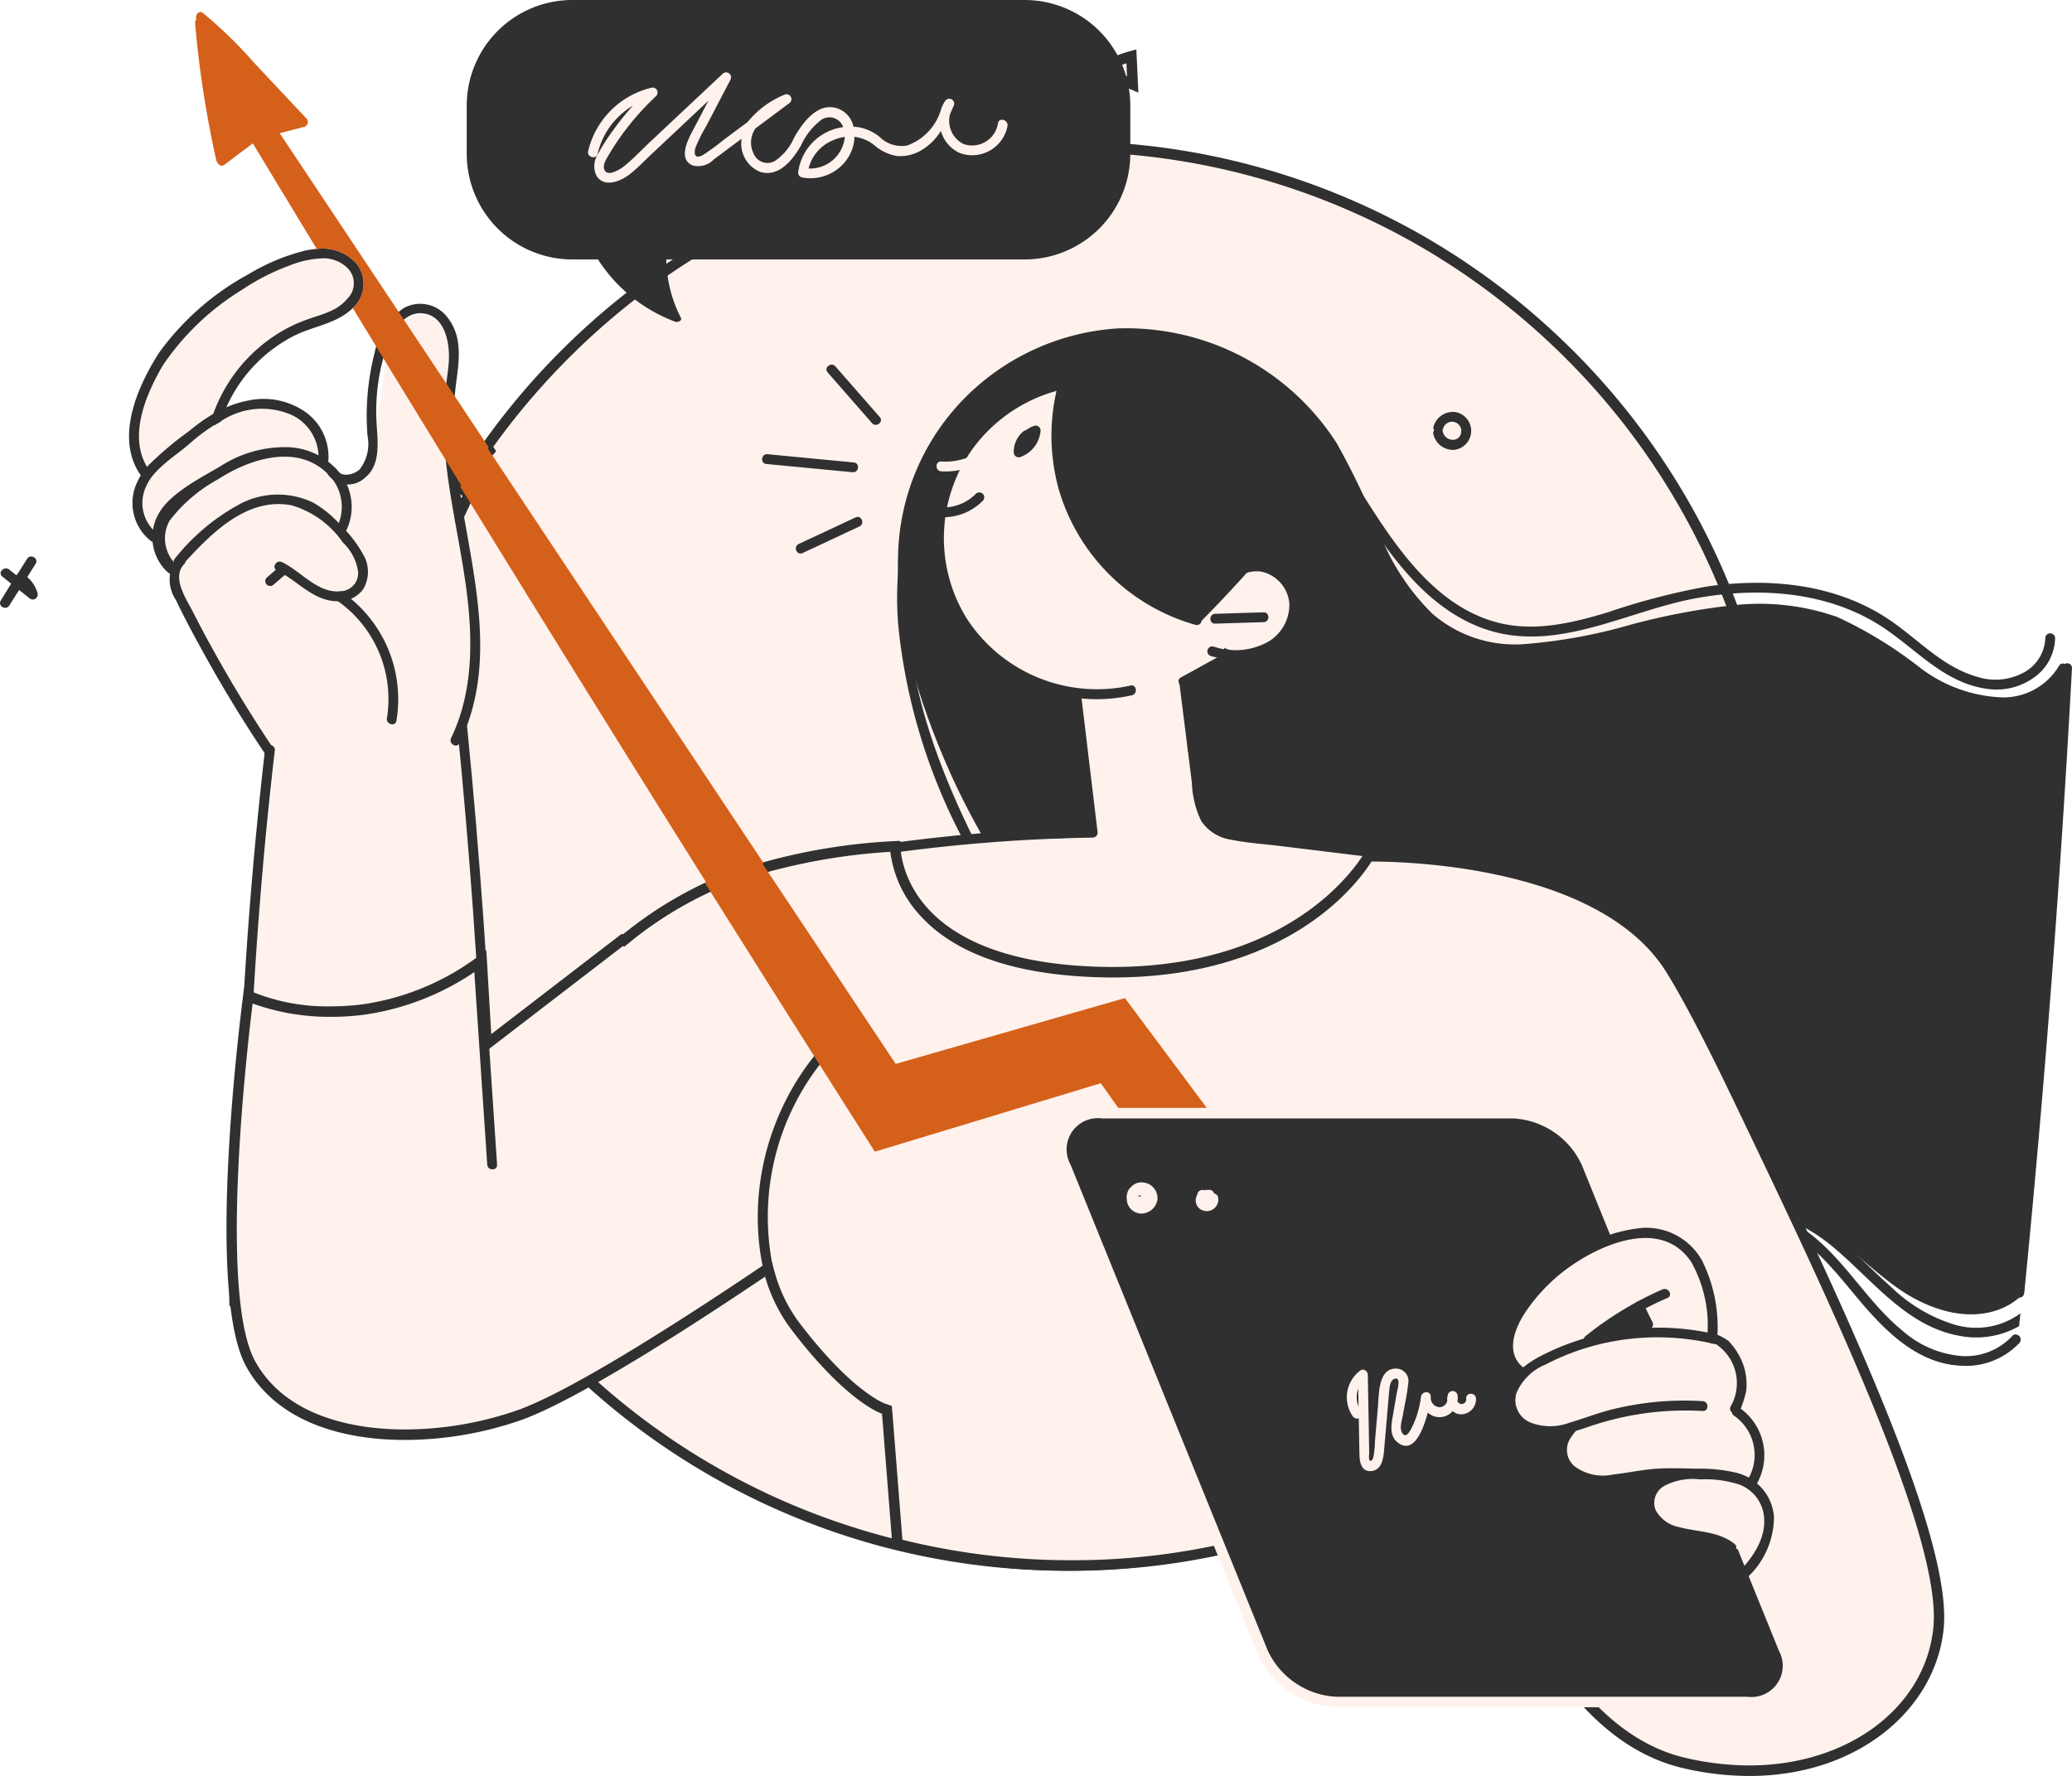 <svg xmlns="http://www.w3.org/2000/svg" width="140" height="120" viewBox="0 0 140 120"><g transform="translate(0)"><path d="M71.844,105.463A47.93,47.93,0,0,1,23.851,57.525a47.694,47.694,0,0,1,2.923-16.509c.075-.21.152-.415.233-.617a47.831,47.831,0,0,1,3.441-7.146l.508.83.662-1.381-.518.083-.013-.041-.054-.02.026-.113-.152-.095c.36-.449.723-.9,1.108-1.325a9.239,9.239,0,0,1,.632-.849l.175-.2-.181-.272a48.477,48.477,0,0,1,4.666-5.626c.311-.321.625-.639.948-.953a48.051,48.051,0,0,1,58.47-6.76l.553.342c.974.608,1.964,1.279,2.944,2,.6.439,1.2.9,1.785,1.377l.1.079q.58.471,1.143.959.752.652,1.478,1.335a47.931,47.931,0,0,1,9.387,12.2c.105.2.212.4.313.591A47.9,47.9,0,0,1,97.856,97.814c-.168.108-.334.214-.505.319-1.1.689-2.238,1.344-3.4,1.948-.181.1-.365.188-.548.279a47.547,47.547,0,0,1-21.562,5.1" transform="translate(0.261 0.32)" fill="#fff2ed"></path><path d="M71.854,9.954a47.564,47.564,0,0,1,24.693,6.885l.151.092c.133.082.268.163.4.251.967.6,1.95,1.269,2.92,1.981.589.431,1.185.891,1.77,1.366l.2.159c.347.283.694.575,1.036.872.483.416.975.862,1.467,1.325A47.556,47.556,0,0,1,113.814,35c.1.191.209.389.311.586A47.539,47.539,0,0,1,97.673,97.527c-.165.107-.328.212-.506.32-1.079.679-2.211,1.329-3.371,1.932-.18.095-.363.186-.545.278l-.038.019a47.14,47.14,0,0,1-21.359,5.043A47.573,47.573,0,0,1,24.218,57.536a47.342,47.342,0,0,1,2.9-16.393c.072-.2.148-.4.229-.611a47.443,47.443,0,0,1,3.116-6.573l.543.887.563-1.194.033-.066.056-.111.576-1.222-.736.12c.259-.319.52-.631.789-.931l.036-.04.029-.044a7.787,7.787,0,0,1,.574-.772l.349-.409-.194-.293A48.106,48.106,0,0,1,37.574,24.5q.462-.48.94-.948a47.392,47.392,0,0,1,33.34-13.6m0-.712a48.215,48.215,0,0,0-33.838,13.8q-.487.474-.955.96a48.633,48.633,0,0,0-4.84,5.867l.167.252a8.7,8.7,0,0,0-.627.843c-.409.455-.794.932-1.175,1.409a.283.283,0,0,0,.082.416.207.207,0,0,0,.143.238.2.2,0,0,0,.183.145.522.522,0,0,1-.065.175c-.157-.256-.317-.512-.473-.772a48.083,48.083,0,0,0-3.769,7.7c-.082.206-.16.417-.235.627a48.32,48.32,0,0,0,33.282,63.4,48.572,48.572,0,0,0,33.8-3.59c.2-.1.4-.2.594-.3,1.169-.608,2.312-1.262,3.419-1.96.175-.106.342-.214.513-.324a48.291,48.291,0,0,0,16.7-62.869c-.1-.2-.21-.4-.317-.6a48.371,48.371,0,0,0-9.455-12.291q-.733-.689-1.489-1.345-.615-.534-1.25-1.047c-.591-.476-1.189-.938-1.8-1.387-.961-.7-1.948-1.377-2.963-2.01-.186-.118-.374-.231-.56-.346a48.155,48.155,0,0,0-25.066-6.99" transform="translate(0.249 0.308)" fill="#303030"></path><path d="M67.742,62.644c-4.5-8.068-9.3-16.9-7.91-26.47a18.717,18.717,0,0,1,2.489-7.052.333.333,0,0,0-.567-.347,21.525,21.525,0,0,0-2.726,13.078,39.376,39.376,0,0,0,4.143,13.608c1.232,2.553,2.61,5.031,3.99,7.507a.333.333,0,0,0,.582-.324" transform="translate(1.718 0.917)" fill="#303030"></path><path d="M133.277,88.209c-.036.041-.074.084-.113.123a4.955,4.955,0,0,1-3.812,1.418c-3.058-.128-5.3-2.518-7.128-4.714-1.986-2.39-4.312-5.342-7.75-5.254a.332.332,0,0,1-.017-.662,10.527,10.527,0,0,0-3.238.278c-.416.1-.592-.539-.177-.642a11.248,11.248,0,0,1,5.429.013,11.619,11.619,0,0,1,4.353,2.208c1.356,1.068,2.532,2.341,3.825,3.479A10.515,10.515,0,0,0,129,87a5.073,5.073,0,0,0,4.357-.789c-.033.287-.064.577-.09.865a5.87,5.87,0,0,1-4.13.633c-3.435-.65-5.709-3.649-8.221-5.794a12.086,12.086,0,0,0-3.448-2.122,9.048,9.048,0,0,1,1.561.95c2.479,1.864,3.976,4.7,6.37,6.652a6.86,6.86,0,0,0,3.891,1.691,4.283,4.283,0,0,0,3.513-1.343.285.285,0,0,1,.408-.039.345.345,0,0,1,.063.51" transform="translate(3.16 2.535)" fill="#303030"></path><path d="M138.559,44.47q-.25,4.625-.545,9.25Q136.96,70.233,135.335,86.7a.352.352,0,0,1-.349.318,4.5,4.5,0,0,1-1.222.742c-2.336.95-5.011-.006-6.961-1.376-1.182-.831-2.246-1.814-3.368-2.721a14.084,14.084,0,0,0-3.862-2.3c-5.944-2.245-12.3-.237-18.172,1.188a52.039,52.039,0,0,1-19.434,1.11c-5.309-.732-11.744-2.115-14.582-7.206-2.856-5.124-1.358-11.071.329-16.348a48.6,48.6,0,0,1-5.414-9.62c-1.787-4.242-3.2-8.89-3.062-13.537a15.622,15.622,0,0,1,4.68-10.9,15.977,15.977,0,0,1,10.138-4.529,16.884,16.884,0,0,1,14.822,7.753,51.66,51.66,0,0,1,3.009,6.359,15.381,15.381,0,0,0,3.466,5.175,8.522,8.522,0,0,0,6.226,2.041,35.975,35.975,0,0,0,7.131-1.3,45.186,45.186,0,0,1,7.116-1.338,15.808,15.808,0,0,1,6.872.808,28.033,28.033,0,0,1,5.546,3.39,9.736,9.736,0,0,0,5.252,2.023,4.388,4.388,0,0,0,4.182-2.1.288.288,0,0,1,.395-.137.318.318,0,0,1,.486.28" transform="translate(1.44 0.672)" fill="#303030"></path><path d="M95.861,57.4a2.1,2.1,0,0,0-.775-.183l-7.3-.727-3.649-.364a6.768,6.768,0,0,1-3.212-.691,5.391,5.391,0,0,1-1.027-.9l-.977-4.313a.285.285,0,0,0-.21-.228q-.155-2.153-.311-4.306a3.622,3.622,0,0,1,.339-.614l2.341-1.421a.365.365,0,0,0,.056-.545,1.342,1.342,0,0,0,.077-.172c-.083.219,1.528.375,1.678.362a3.626,3.626,0,0,0,3.082-3.614,2.106,2.106,0,0,0-.911-1.646c-.93-.782-1.6-.428-2.583-.344-.415.035-1.253.055-1.184.671a.3.3,0,0,0,.395.252c-.844.415-2.377-1.363-2.821-1.9a16.494,16.494,0,0,1-2.014-3.27c-1.086-2.188-2.011-4.5-3.749-6.273A7.168,7.168,0,0,0,70.867,25.6l.061-.013c.42-.085.242-.726-.177-.642a9.994,9.994,0,0,0-1.077.284.318.318,0,0,0-.253.087,11.422,11.422,0,0,0-7.027,7.631,10.671,10.671,0,0,0,3.564,10.873,10.957,10.957,0,0,0,5.344,2.5,12.924,12.924,0,0,1,.4,2.327q.189,1.269.314,2.546t.189,2.56c.025.5.36,1.841-.274,1.945a28.084,28.084,0,0,1-4.735.128q-2.44-.016-4.876.18-1.744.141-3.474.391a4.626,4.626,0,0,0-2.4.813c-1.549,1.3-.178,3.59.691,4.877a14.5,14.5,0,0,0,3.643,3.686c7.012,4.988,16.3,3.407,23.688.165a41.732,41.732,0,0,0,6.52-3.592q1.566-1.054,3.032-2.244c.5-.409,3.173-1.994,1.841-2.708" transform="translate(1.551 0.795)" fill="#fff2ed"></path><path d="M74.878,45.528a10.492,10.492,0,0,1-11.1-4.6,10.332,10.332,0,0,1,.589-11.6,10.474,10.474,0,0,1,5.647-3.747c.411-.1.319-.764-.1-.658A10.915,10.915,0,0,0,67.442,45.2,11.225,11.225,0,0,0,70.9,46.322q.527,4.41,1.055,8.821a113.521,113.521,0,0,0-19.334,2.039c-.421.082-.243.723.177.642A112.443,112.443,0,0,1,72.331,55.8a.335.335,0,0,0,.333-.333L71.578,46.4a10.839,10.839,0,0,0,3.4-.218c.414-.094.322-.753-.1-.658" transform="translate(1.501 0.799)" fill="#303030"></path><path d="M80.049,42.993l-2.521,1.386c-.375.207-.04.781.336.575l2.521-1.386c.375-.207.04-.781-.336-.575" transform="translate(2.268 1.392)" fill="#303030"></path><path d="M102.292,57.269l-13.138-1.6-6.406-.781a6.28,6.28,0,0,1-2.67-.613,3.011,3.011,0,0,1-1.031-2.324c-.314-2.437-.612-4.874-.918-7.311-.052-.42-.718-.425-.664,0l.856,6.823a6.441,6.441,0,0,0,.626,2.573,2.937,2.937,0,0,0,2.023,1.273c1.014.21,2.067.279,3.093.4l3.448.421,6.98.85,7.8.951c.424.052.421-.615,0-.665" transform="translate(2.212 1.432)" fill="#303030"></path><path d="M82.35,36.762A2.863,2.863,0,0,0,79.9,38.639c-.142.4.5.579.642.177a2.193,2.193,0,0,1,2.368-1.376A2.4,2.4,0,0,1,84.8,39.595a2.9,2.9,0,0,1-1.437,2.584,4.567,4.567,0,0,1-3.683.321.333.333,0,0,0-.177.642c2.191.627,4.917.053,5.779-2.3a3.038,3.038,0,0,0-2.935-4.076" transform="translate(2.317 1.189)" fill="#303030"></path><path d="M83.053,40.077l-3.279.1c-.427.013-.429.679,0,.665l3.279-.1c.427-.012.429-.678,0-.665" transform="translate(2.328 1.299)" fill="#303030"></path><path d="M64.97,29.094a4.188,4.188,0,0,1-3.17,1.151c-.428-.025-.426.641,0,.665a4.85,4.85,0,0,0,3.64-1.346c.311-.3-.16-.766-.47-.47" transform="translate(1.801 0.94)" fill="#fff2ed"></path><path d="M86.292,33.847a.99.99,0,0,1-.825.373c-.038.1-.078.2-.117.3a.346.346,0,0,1-.33.225q-2.754,3.373-5.819,6.473a.331.331,0,0,1-.415.279,13.417,13.417,0,0,1-9.235-9.141,13.573,13.573,0,0,1,.746-9.324A.3.3,0,0,1,70.827,23a4.28,4.28,0,0,1,3.776-.027,20.24,20.24,0,0,1,4.125,2.757q2,1.535,3.906,3.186.964.839,1.9,1.707a12.531,12.531,0,0,1,1.66,1.643,1.256,1.256,0,0,1,.1,1.581" transform="translate(1.992 0.727)" fill="#303030"></path><path d="M31.891,60.825q-.025-1.672-.049-3.348a.338.338,0,0,0-.3-.322l-.289-6.945a.313.313,0,0,0-.291-.318c.01-.31.026-.62.044-.929a2.893,2.893,0,0,0,.252-2.45c1.072-4.911-.212-10.117-.886-15.1q-2.294-3.731-4.577-7.47c-.125.8-.245,1.591-.367,2.386q-.38,2.474-.761,4.949a1.485,1.485,0,0,1-1.981.8l-.814-.923a.309.309,0,0,0-.342-.071,11.668,11.668,0,0,0-.446-1.767,3.768,3.768,0,0,0-1.775-2.1,4.576,4.576,0,0,0-3.08-.337c-.994.226-1.048.035-1.857.645a5.933,5.933,0,0,1,.451-1.085,9.753,9.753,0,0,1,4.113-4.313c.048-.028.084-.146.11-.184a14.957,14.957,0,0,1,2.866-1.218A2.369,2.369,0,0,0,23.8,18.393c-.012-1.352-1.541-1.944-2.59-1.825a11.271,11.271,0,0,0-3.4,1.009,14.586,14.586,0,0,0-6.22,4.791c-1.727,2.471-3.036,4.307-2.9,7.316a5.641,5.641,0,0,0,.846,1.9,3.6,3.6,0,0,0-.188.684.311.311,0,0,0-.058.177c0,.085,0,.168,0,.253a3.445,3.445,0,0,0,.04,1.739,2.57,2.57,0,0,0,.67,1.192q.122.293.257.582c.6,1.278,1.28,2.522,1.945,3.768q2.026,3.8,4.211,7.5.856,1.452,1.737,2.889l.128.344q-.37,3.512-.743,7.025-.3,2.8-.593,5.609l-.288,2.723a4.671,4.671,0,0,0,.088,2.217,4.776,4.776,0,0,0,2.544,2.6,6.552,6.552,0,0,0,4.067.38,18.018,18.018,0,0,0,4.585-1.82,9.578,9.578,0,0,0,3.419-2.44c1.431-1.867.88-4.032.54-6.185" transform="translate(0.289 0.552)" fill="#fff2ed"></path><path d="M29.818,31.28q-2.3-3.731-4.578-7.47c0-.012,0-.025.006-.037a5.563,5.563,0,0,1,.579-1.946,2.612,2.612,0,0,1,.7-.791,1.852,1.852,0,0,1,2.079-.213,2.758,2.758,0,0,1,1.1,2.553,4.725,4.725,0,0,1-.129.817c-.048.422-.081.846-.1,1.27a28.728,28.728,0,0,0,.178,4.461q.073.673.168,1.355" transform="translate(0.739 0.666)" fill="#fff2ed"></path><path d="M24.229,36.544a8.31,8.31,0,0,0-1.571-2.08,7.347,7.347,0,0,0-1.868-1.543,5.5,5.5,0,0,0-4.8.007,14.2,14.2,0,0,0-4.545,3.763c-.288.315.181.787.47.47,1.872-2.051,4.32-4.649,7.411-4.063a6.4,6.4,0,0,1,3.465,2.515,3.36,3.36,0,0,1,1.029,2A1.222,1.222,0,0,1,22.7,38.9c-1.589.2-2.721-1.343-4.027-1.965-.384-.183-.722.391-.336.575,1.419.676,2.494,2.133,4.2,2.068a2.007,2.007,0,0,0,1.622-.808,2.3,2.3,0,0,0,.072-2.226" transform="translate(0.378 1.047)" fill="#303030"></path><path d="M18.795,37.076a.34.34,0,0,0-.47,0l-.882.756a.335.335,0,0,0,0,.47.339.339,0,0,0,.47,0l.882-.756a.336.336,0,0,0,0-.47" transform="translate(0.578 1.198)" fill="#303030"></path><path d="M18.081,49.373q-2-2.981-3.758-6.109-.868-1.545-1.676-3.126c-.438-.856-1.435-2.3-.576-3.188.3-.308-.173-.779-.47-.47a2.474,2.474,0,0,0-.087,2.884c.57,1.2,1.209,2.381,1.852,3.547q1.919,3.488,4.141,6.8c.238.354.814.022.575-.336" transform="translate(0.37 1.175)" fill="#303030"></path><path d="M22.747,31.17a4.71,4.71,0,0,0-3.662-1.9,8.032,8.032,0,0,0-4.528,1.291c-1.3.771-3.23,1.736-4.059,3.025a3.214,3.214,0,0,0,.434,4.074c.588.558,1.106-.061.777-.336a2.447,2.447,0,0,1-.581-3.089A10.379,10.379,0,0,1,14.4,31.442c2.075-1.35,5.261-2.419,7.336-.442a3.1,3.1,0,0,1,.768,3.536c-.191.382.382.719.575.336a3.674,3.674,0,0,0-.332-3.7" transform="translate(0.332 0.946)" fill="#303030"></path><path d="M21.892,30.275c-.042.423-.709.426-.665,0a3.17,3.17,0,0,0-1.741-3.049,5,5,0,0,0-4.841.386q-.222.122-.436.254a12.323,12.323,0,0,0-1.677,1.258c-.915.809-2.422,1.7-2.919,2.841a2.615,2.615,0,0,0,.446,2.989c.318.288.188,1.014-.154.757A3.272,3.272,0,0,1,9.048,31.6a3.164,3.164,0,0,1,.189-.354,4.34,4.34,0,0,1,.416-.56A22.649,22.649,0,0,1,12.5,28.275a12.172,12.172,0,0,1,1.6-1.14A8.153,8.153,0,0,1,15,26.68a6.69,6.69,0,0,1,1.416-.444,4.936,4.936,0,0,1,3.983.794,3.728,3.728,0,0,1,1.5,3.246" transform="translate(0.289 0.845)" fill="#303030"></path><path d="M23.555,20.272q-.093.1-.2.183c-1.062.906-2.545,1.073-3.766,1.693A9.972,9.972,0,0,0,15,27.009a9.282,9.282,0,0,0-.352.932c-.149.082-.293.166-.437.254A.3.3,0,0,1,14,27.8c.036-.113.073-.226.114-.338a10.652,10.652,0,0,1,4.607-5.6,10.331,10.331,0,0,1,1.517-.729c.663-.255,1.364-.422,2-.742a2.949,2.949,0,0,0,.941-.743,1.452,1.452,0,0,0-.077-2.167,2.311,2.311,0,0,0-1.586-.568,6.7,6.7,0,0,0-2.267.5,15.065,15.065,0,0,0-3.18,1.628,17.438,17.438,0,0,0-5.357,5.122C9.584,26.1,8.38,28.9,9.66,31.018c.032.053.066.105.1.158.223.329-.254.639-.516.4a.312.312,0,0,1-.059-.067c-1.707-2.527-.15-5.993,1.308-8.255a18.2,18.2,0,0,1,6.029-5.274,13.918,13.918,0,0,1,3.714-1.563,5.328,5.328,0,0,1,.891-.137,3.041,3.041,0,0,1,2.732,1.053,2.2,2.2,0,0,1-.3,2.939" transform="translate(0.281 0.542)" fill="#303030"></path><path d="M30.158,30.4a21.986,21.986,0,0,1,.05-5.264c.2-1.448.4-3.015-.548-4.257a2.3,2.3,0,0,0-3.058-.668,4.967,4.967,0,0,0-1.918,3,17.175,17.175,0,0,0-.478,5.59,2.789,2.789,0,0,1-.544,2.294c-.417.357-1.228.556-1.558-.008a.333.333,0,0,0-.575.336,1.687,1.687,0,0,0,2.529.2c1.118-.91.8-2.6.753-3.848a13.566,13.566,0,0,1,.683-4.941c.355-1.009,1.157-2.411,2.414-2.3,1.6.141,1.889,2.144,1.783,3.388-.073.856-.235,1.7-.295,2.558a20.689,20.689,0,0,0-.01,2.556c.179,3.342,1.012,6.595,1.467,9.9.472,3.435.543,7.105-1,10.3-.185.383.389.721.575.336,2.962-6.115.379-12.863-.267-19.176" transform="translate(0.625 0.638)" fill="#303030"></path><path d="M31.312,54.448q-.29-3.447-.633-6.89c-.042-.423-.708-.427-.665,0q1.215,12.214,1.77,24.481.157,3.457.258,6.915c.013.427.678.429.665,0q-.367-12.27-1.4-24.506" transform="translate(0.88 1.515)" fill="#303030"></path><path d="M17.412,49.053a289.7,289.7,0,0,0-1.894,29.168c-.04,2.768-.56,5.591-.521,8.36.006.428,1.189.3,1.183-.122a287.979,287.979,0,0,1,1.063-29.2q.355-4.056.825-8.1c.05-.424-.607-.535-.656-.11" transform="translate(0.5 1.56)" fill="#303030"></path><path d="M117.695,117.9a19.45,19.45,0,0,1-4.377-.517c-9.307-2.153-12.906-16.043-12.941-16.183L96.467,92.53l.386,2.543c.007.05.106.758.217,1.753-1.038.649-2.111,1.263-3.192,1.828-.2.1-.39.2-.587.3a47.081,47.081,0,0,1-21.422,5.085,47.719,47.719,0,0,1-11.728-1.457l-.716-9.072-.23-.07c-.021-.006-2.279-.771-5.879-5.475a10.481,10.481,0,0,1-1.783-3.539l-.134-.472-.405.274C46.582,87.2,38.6,92.41,34.689,93.843A23.68,23.68,0,0,1,26.847,95.2c-2.892,0-8.09-.619-10.4-4.764-2.584-4.637-.564-21.777-.173-24.874a14.518,14.518,0,0,0,5.606,1.049,17.069,17.069,0,0,0,2.193-.143,17.436,17.436,0,0,0,7.961-3.306l.335,5.662,9.178-7.058.087.04.17-.135a25.984,25.984,0,0,1,5.573-3.482c.231-.1.466-.2.7-.293.977-.382,2.018-.729,3.093-1.029a41.121,41.121,0,0,1,8.8-1.422,7.279,7.279,0,0,0,1.936,4.418c2.272,2.52,6.2,3.89,11.667,4.069.372.012.737.018,1.1.018,11.88,0,16.537-6.628,17.284-7.832h.194c2.587,0,15.721.37,20.243,7.665,1.1,1.783,2.664,4.761,4.509,8.613l.418.871c5.812,12.131,13.774,28.746,13.149,35-.559,5.584-5.934,9.638-12.779,9.638Z" transform="translate(0.505 1.741)" fill="#fff2ed"></path><path d="M59.664,55.833a7.763,7.763,0,0,0,2,4.283c2.339,2.595,6.349,4,11.918,4.186.377.012.746.019,1.11.019,11.732,0,16.452-6.209,17.485-7.834,2.567,0,15.515.367,19.936,7.5,1.1,1.771,2.652,4.738,4.491,8.579l.423.882c5.793,12.089,13.726,28.645,13.112,34.8-.54,5.4-5.767,9.317-12.429,9.317a19.111,19.111,0,0,1-4.3-.507c-9.093-2.1-12.643-15.785-12.678-15.924l-.015-.061-.026-.058L98.613,96.4l-.752-1.665-2.021-4.47.675,4.87c.024.176.1.745.189,1.516-.971.6-1.97,1.17-2.978,1.7-.192.1-.387.2-.583.3A46.747,46.747,0,0,1,71.88,103.7a47.418,47.418,0,0,1-11.4-1.384l-.676-8.575-.045-.473-.446-.149c-.022-.007-2.208-.779-5.71-5.354a10.127,10.127,0,0,1-1.723-3.419l-.266-.944-.812.548c-4.4,2.966-12.352,8.154-16.229,9.576a23.333,23.333,0,0,1-7.721,1.337c-2.815,0-7.869-.6-10.09-4.582-2.424-4.352-.679-20.181-.187-24.2a15.348,15.348,0,0,0,5.312.9,17.6,17.6,0,0,0,2.238-.145,17.732,17.732,0,0,0,7.6-2.995l.257,4.348.079,1.338,1.059-.814,8.48-6.519.091.042.341-.272a25.6,25.6,0,0,1,5.494-3.436c.227-.1.457-.2.688-.287a31.83,31.83,0,0,1,3.06-1.018,40.905,40.905,0,0,1,8.385-1.392m.673-.741a40.236,40.236,0,0,0-9.248,1.447,32.759,32.759,0,0,0-3.127,1.04c-.241.094-.48.2-.717.3A26.742,26.742,0,0,0,41.6,61.407l-.082-.038-8.819,6.78-.335-5.677a17.165,17.165,0,0,1-8.32,3.659,16.741,16.741,0,0,1-2.148.139,13.343,13.343,0,0,1-5.9-1.22s-2.767,20.335.153,25.575c2.031,3.649,6.357,4.946,10.708,4.946a23.956,23.956,0,0,0,7.964-1.38c3.943-1.446,11.924-6.648,16.382-9.655A10.764,10.764,0,0,0,53.045,88.2c3.743,4.891,6.056,5.6,6.056,5.6l.716,9.084A48.108,48.108,0,0,0,93.46,99.286q.3-.15.594-.3,1.745-.911,3.4-1.96c-.121-1.118-.236-1.935-.244-1.989l.752,1.664,2.079,4.607s3.574,14.214,13.205,16.444a19.8,19.8,0,0,0,4.456.525c7.359,0,12.59-4.522,13.133-9.958.65-6.5-7.626-23.585-13.6-36.058-1.765-3.685-3.36-6.763-4.528-8.646-4.638-7.481-18.057-7.834-20.544-7.834-.258,0-.4,0-.4,0s-4.144,7.83-17.081,7.83c-.357,0-.717-.006-1.087-.019-13.795-.454-13.264-8.5-13.264-8.5" transform="translate(0.494 1.729)" fill="#303030"></path><path d="M55.844,67.563q-.612-1.559-1.226-3.12c-.155-.394-.8-.222-.642.178l1.156,2.942a17.544,17.544,0,0,0-5.385,12.4,16.844,16.844,0,0,0,.421,3.954c.1.417.737.241.642-.177a16.861,16.861,0,0,1,2.436-12.916,16.07,16.07,0,0,1,2.512-2.936.322.322,0,0,0,.086-.323" transform="translate(1.454 2.07)" fill="#303030"></path><path d="M115.322,102.019c-.33.59-1.2,1.563-1.951,1.019-.355-.256-.365-.748-.381-1.145a6.459,6.459,0,0,1,.087-1.325.268.268,0,0,1-.05-.21c.128-1.026,1.256-1.083,2.012-.677.961.517.73,1.537.283,2.337" transform="translate(3.233 3.208)" fill="#fff2ed"></path><path d="M50.742,57.4A33.027,33.027,0,0,0,47.6,58.441c-.242.094-.483.194-.72.3Q39.406,46.83,32.028,34.857q-.9-1.459-1.8-2.92.839-1.387,1.768-2.71l4.274,6.425,9.889,14.865,4.58,6.884" transform="translate(0.869 0.939)" fill="#d5601a"></path><path d="M29.888,26.126q1.345,2.024,2.693,4.049-.928,1.324-1.767,2.711-.291-.471-.581-.944-2.294-3.732-4.577-7.471-1.124-1.84-2.245-3.682a2.2,2.2,0,0,0,.3-2.938A3.04,3.04,0,0,0,20.982,16.8q-2.167-3.567-4.324-7.138-.963.722-1.922,1.446a.273.273,0,0,1-.423-.094.294.294,0,0,1-.117-.185,69.861,69.861,0,0,1-1.44-9.294.279.279,0,0,1,.09-.244c-.121-.279.16-.656.446-.436a29.527,29.527,0,0,1,3.429,3.336l3.57,3.8a.345.345,0,0,1-.237.572c-.539.144-1.059.279-1.578.414Q22.7,15.319,26.92,21.666c.007.01.014.021.021.031l2.947,4.429" transform="translate(0.425 0.026)" fill="#d5601a"></path><path d="M93.181,99.82l-.41-.582-5.455-7.723a.357.357,0,0,1-.387-.5q-5.338-7.634-10.705-15.21-1.558-2.207-3.116-4.412L62.3,74.67l-.664.2-3.136.95-.66.2-.368-.579q-1.118-1.755-2.23-3.511-.188-.295-.374-.59-3.137-4.946-6.257-9.906-1.133-1.8-2.265-3.6c.238-.1.478-.206.72-.3,1.054-.41,2.112-.754,3.141-1.041l5.309,7.982,3.735,5.613L70,67l.191-.056.484-.138.214-.062,3.17-.908.319-.092.364-.1c.059.077.116.155.175.234l.247.333,2.188,2.934.167.225.267.358.153.206q5.341,7.17,10.683,14.337a.34.34,0,0,1-.088.49,11.507,11.507,0,0,1-.835,6.158q2.833,4.01,5.665,8.021l.323.457c.244.348-.262.778-.509.429" transform="translate(1.27 1.802)" fill="#d5601a"></path><path d="M88.522,112.686a5.808,5.808,0,0,1-4.99-3.338L70.2,76.5a2.638,2.638,0,0,1,.128-2.524,2.686,2.686,0,0,1,2.333-1.08h27.742a5.807,5.807,0,0,1,4.99,3.337l13.33,32.849a2.64,2.64,0,0,1-.129,2.524,2.682,2.682,0,0,1-2.333,1.081Z" transform="translate(1.798 2.323)" fill="#303030"></path><path d="M100.419,73.262a5.412,5.412,0,0,1,4.659,3.115l13.33,32.849a2.115,2.115,0,0,1-2.132,3.116H88.534a5.413,5.413,0,0,1-4.659-3.116L70.545,76.377a2.114,2.114,0,0,1,2.132-3.115Zm0-.713H72.677a3.071,3.071,0,0,0-2.63,1.238,2.983,2.983,0,0,0-.162,2.857l13.329,32.85a6.1,6.1,0,0,0,5.32,3.559h27.743a3.067,3.067,0,0,0,2.629-1.238,2.982,2.982,0,0,0,.163-2.857l-13.33-32.849a6.1,6.1,0,0,0-5.32-3.56" transform="translate(1.786 2.311)" fill="#fff2ed"></path><path d="M116.713,99.119a2.958,2.958,0,0,0-1.16-1.549,3.978,3.978,0,0,0,.436-2.271,3.85,3.85,0,0,0-.522-1.593c-.292-.481-.892-.9-.91-1.5-.019-.628.318-1.21.273-1.854a3.015,3.015,0,0,0-.615-1.631,1.69,1.69,0,0,0-1.288-.784,7.283,7.283,0,0,0-.186-2.164A5.7,5.7,0,0,0,112,82.46a3.63,3.63,0,0,0-1.591-1.432,4.42,4.42,0,0,0-2.5-.209,12.091,12.091,0,0,0-7.869,5.275,3.5,3.5,0,0,0-.723,2.545,2.075,2.075,0,0,0,.826,1.3,2.177,2.177,0,0,0-.782,2.608,2.081,2.081,0,0,0,.134.236.334.334,0,0,0,.007.457,3.449,3.449,0,0,0,3.334.721.323.323,0,0,0,.191-.151c.107-.01.215-.024.322-.039a2.822,2.822,0,0,0-.394.612,1.772,1.772,0,0,0-.083,1.058,2.456,2.456,0,0,0,1.489,1.7,5.073,5.073,0,0,0,2.813.1c.588-.107,1.171-.252,1.767-.306a4.757,4.757,0,0,1,.777-.01c.058.005.6.079.6.234a4.678,4.678,0,0,0-1.155.706.279.279,0,0,0-.02.43,1.683,1.683,0,0,0,.246,1.916c.031.035.063.069.1.1.009.014.019.03.028.043a1.9,1.9,0,0,0,.111.164l.053.067a.264.264,0,0,0,.291.092,5.579,5.579,0,0,0,2.137.484,3.7,3.7,0,0,1,1.582.415c.39.237.682.565,1.176.526a1.19,1.19,0,0,0,.217-.035c-.076.251.265.55.5.372a3.085,3.085,0,0,0,1.126-3.321M104.984,87.678a10.514,10.514,0,0,1,2.3-1.646c.209-.11.422-.214.64-.308.4-.171.439.127.574.438l.47,1.093a21.444,21.444,0,0,0-3.987.423" transform="translate(2.773 2.584)" fill="#fff2ed"></path><path d="M117.107,100.018a3.247,3.247,0,0,0-1.151-2.35,3.907,3.907,0,0,0-1.1-5.054,7.753,7.753,0,0,0,.364-1.152,3.984,3.984,0,0,0-.459-2.417,4.483,4.483,0,0,0-.736-1.011,3.63,3.63,0,0,0-.741-.411,10.09,10.09,0,0,0-1.037-5.012,4.318,4.318,0,0,0-3.958-2.218,10.113,10.113,0,0,0-4.783,1.695,12.741,12.741,0,0,0-3.6,3.413c-.955,1.351-1.772,3.5-.231,4.773a3.032,3.032,0,0,0-.431.642,2.315,2.315,0,0,0,.1,2.4,3.216,3.216,0,0,0,3.477,1.012,1.943,1.943,0,0,0-.26,1.742,2.627,2.627,0,0,0,2.1,1.631,11.505,11.505,0,0,0,3.532-.273c.357-.043.714-.075,1.073-.094a1.963,1.963,0,0,0-.411,2.951c1.316,1.555,3.635.753,5.122,1.945.331.265.8-.2.471-.47-1.1-.882-2.472-.794-3.769-1.147a2.3,2.3,0,0,1-1.566-1.134,1.31,1.31,0,0,1,.594-1.653,4.136,4.136,0,0,1,2.421-.432,7.324,7.324,0,0,1,2.669.36,2.6,2.6,0,0,1,1.588,1.861c.315,1.553-.624,2.97-1.657,4.029-.3.306.169.778.469.471a5.611,5.611,0,0,0,1.905-4.1M100.4,85.96a11.844,11.844,0,0,1,3.1-3.071c2.284-1.549,6.076-3.047,8-.207a8.727,8.727,0,0,1,1.116,4.784,17.321,17.321,0,0,0-3.773-.322.327.327,0,0,0,.051-.378l-.463-.931q.725-.378,1.477-.706c.392-.171.054-.744-.336-.575q-.832.361-1.629.788a.389.389,0,0,0-.177.1,23.151,23.151,0,0,0-3.395,2.268.285.285,0,0,0-.109.166A16.785,16.785,0,0,0,101.453,89a7.188,7.188,0,0,0-1.3.824c-1.268-1.039-.512-2.766.244-3.865m7.958,1.2a17.444,17.444,0,0,0-2.628.338,22.3,22.3,0,0,1,2.117-1.35q.236.476.473.951a.355.355,0,0,0,.037.061m7.06,10.119a3.783,3.783,0,0,0-.809-.324,10.522,10.522,0,0,0-2.637-.285c-.874-.011-1.757-.055-2.63-.008-1.065.055-2.095.29-3.151.409a3.211,3.211,0,0,1-2.573-.575,1.451,1.451,0,0,1-.211-1.963,3.485,3.485,0,0,1,.322-.419c.261-.075.515-.159.754-.242a20.1,20.1,0,0,1,7.81-1.1c.428.027.426-.639,0-.665a20.283,20.283,0,0,0-6.077.546c-.988.244-1.929.616-2.9.9a3.7,3.7,0,0,1-2.656,0,1.628,1.628,0,0,1-.947-2.011,3.606,3.606,0,0,1,1.96-1.909,16.2,16.2,0,0,1,5.515-1.712,16.637,16.637,0,0,1,5.6.257.378.378,0,0,0,.192.043l.289.069a.341.341,0,0,0,.086.087,3.157,3.157,0,0,1,.834,4.071.306.306,0,0,0,.073.41.321.321,0,0,0,.151.234,3.228,3.228,0,0,1,1,4.184" transform="translate(2.76 2.573)" fill="#303030"></path><path d="M136.034,42.336a2.764,2.764,0,0,1-1.468,2.344,4.029,4.029,0,0,1-3.169.271c-2.349-.667-4.011-2.59-5.989-3.9-3.581-2.375-8.066-2.8-12.23-2.191a45.928,45.928,0,0,0-6.686,1.738c-2.345.708-4.847,1.32-7.289.742-4.006-.947-6.658-4.579-8.756-7.855-2.374-3.709-4.823-7.874-9.148-9.526-.4-.153-.574.49-.177.642,4.026,1.538,6.384,5.5,8.582,8.956,2.114,3.327,4.689,6.944,8.609,8.225,4.741,1.55,9.446-1.254,14.032-2.112,4.338-.811,9.11-.5,12.853,2.041,2.194,1.488,4.086,3.676,6.852,4.056a4.324,4.324,0,0,0,3.246-.776,3.33,3.33,0,0,0,1.4-2.653.333.333,0,0,0-.665,0" transform="translate(2.163 0.771)" fill="#303030"></path><path d="M31.772,63.242c-.029-.425-.694-.428-.665,0l.9,13.423c.029.425.694.428.665,0Z" transform="translate(0.914 2.032)" fill="#303030"></path><path d="M22.409,38.774c-.353-.243-.687.334-.336.575a8.113,8.113,0,0,1,3.339,7.927c-.072.419.568.6.642.177a8.806,8.806,0,0,0-3.645-8.678" transform="translate(0.731 1.252)" fill="#303030"></path><path d="M132.556,87.909c-.036.041-.074.084-.113.123.014-.211.031-.423.05-.633a.345.345,0,0,1,.063.51" transform="translate(3.882 2.833)" fill="#303030"></path><path d="M2.541,38.916a2.2,2.2,0,0,0-.7-1.1l.567-.9c.229-.364-.346-.7-.575-.336l-.663,1.048a.342.342,0,0,0-.062.066l-.484-.388c-.332-.265-.8.2-.471.471l.6.482L.052,39.4c-.226.366.346.7.575.336s.443-.7.665-1.052l.693.554a.336.336,0,0,0,.556-.323" transform="translate(0 1.18)" fill="#303030"></path><path d="M74.418,5.588,72.1,4.614a9.61,9.61,0,0,1,2.229-.934l.09,1.908" transform="translate(2.116 0.123)" fill="#fff2ed"></path><path d="M74.827,6.15,71.322,4.68l.624-.359a10.054,10.054,0,0,1,2.312-.969l.431-.12ZM72.96,4.594l1.1.463-.041-.888a9.357,9.357,0,0,0-1.059.425" transform="translate(2.091 0.108)" fill="#303030"></path><path d="M95.575,26.97a1.373,1.373,0,0,0-1.471.96.3.3,0,0,0,.041.269.331.331,0,0,0-.058.266,1.373,1.373,0,0,0,1.358,1.063,1.29,1.29,0,0,0,.13-2.558m.4,1.313c-.055.792-1.116.707-1.249,0A.37.37,0,0,0,94.7,28.2a.359.359,0,0,0,.044-.1.626.626,0,0,1,1.233.177" transform="translate(2.76 0.873)" fill="#303030"></path><path d="M96.486,91.589a.312.312,0,0,1-.588.2,1.168,1.168,0,0,0,.011-.37.334.334,0,0,0-.653-.088.974.974,0,0,0-.043.434.564.564,0,0,1-.5.423.63.63,0,0,1-.618-.692c.021-.437-.615-.413-.664,0a6.289,6.289,0,0,1-.591,2.018c-.124.251-.421.871-.694.383-.181-.321.016-.883.072-1.217.118-.689.284-1.387.351-2.082a.837.837,0,0,0-.7-1.011c-1.334-.14-1.269,1.705-1.342,2.558q-.1,1.156-.2,2.313a6.4,6.4,0,0,1-.106,1.089c-.024.087-.119.372-.258.23-.075-.075-.026-.455-.028-.553q-.046-2.615-.094-5.231c0-.229-.288-.444-.5-.287a2.252,2.252,0,0,0-.509,3.107.352.352,0,0,0,.4.125q.02,1.225.045,2.449c.01.516.132,1.179.8,1.116s.8-.758.854-1.3c.081-.908.157-1.817.236-2.725.038-.44.072-.881.115-1.322.027-.281.047-.807.393-.894.434-.109.156.773.118,1q-.115.662-.227,1.324c-.114.663-.325,1.489.285,1.979,1.053.844,1.722-.778,2.04-2.014a1.169,1.169,0,0,0,1.682-.1.935.935,0,0,0,.422.207,1.018,1.018,0,0,0,1.156-1.055c-.017-.427-.682-.429-.665,0m-7.29-.665c.007.4.013.8.021,1.2a1.653,1.653,0,0,1-.021-1.2" transform="translate(2.578 2.899)" fill="#fff2ed"></path><path d="M75.111,77.4a.929.929,0,0,0-.844.284.725.725,0,0,0-.122.124.677.677,0,0,0-.051.071.807.807,0,0,0-.045.084,1.086,1.086,0,0,0-.082.61.974.974,0,0,0,.5.792l.05.027a.983.983,0,0,0,.328.1,1.109,1.109,0,0,0,1.191-.956,1.061,1.061,0,0,0-.926-1.136m-.261.867c.023.01.089.039.087.075,0-.027-.164.037-.186-.047a.055.055,0,0,1,.022-.04.1.1,0,0,1,.077.011" transform="translate(2.171 2.508)" fill="#fff2ed"></path><path d="M80.012,78.456a.355.355,0,0,0-.283-.334.338.338,0,0,0-.41-.236,1.052,1.052,0,0,0-.268.014.355.355,0,0,0-.461.317.724.724,0,0,0,.156.929.784.784,0,0,0,1.266-.691" transform="translate(2.305 2.524)" fill="#fff2ed"></path><path d="M68.386,17.532H37.83a7.14,7.14,0,0,1-7.14-7.14V7.139A7.14,7.14,0,0,1,37.83,0H68.386a7.14,7.14,0,0,1,7.14,7.14v3.251a7.141,7.141,0,0,1-7.14,7.14" transform="translate(0.846)" fill="#303030"></path><path d="M44.476,21.294a10.608,10.608,0,0,1-6.3-6.52c-.167-.029-.317-.169-.218-.322.032-.05.067-.1.1-.147-.014-.068-.029-.136-.041-.2-.032-.184.218-.242.4-.179a5.23,5.23,0,0,1,5.844-.275c.109.026.2.092.2.184a.177.177,0,0,1-.059.215,8.938,8.938,0,0,0,.5,7.005c.091.184-.222.332-.427.244" transform="translate(1.108 0.43)" fill="#303030"></path><path d="M66.335,8.174A1.771,1.771,0,0,1,64,9.572,1.756,1.756,0,0,1,63.1,7.532c.08-.173.156-.346.231-.518a.333.333,0,0,0-.575-.336,2.169,2.169,0,0,0-.309.688A3.7,3.7,0,0,1,60.2,9.673a2.1,2.1,0,0,1-1.872-.587,3.176,3.176,0,0,0-1.373-.641,3.276,3.276,0,0,0-.386-.043,1.67,1.67,0,0,0-1.025-1.213c-1.367-.524-2.435.966-3,1.982a3.6,3.6,0,0,1-1.308,1.562,1.014,1.014,0,0,1-1.429-.549,1.653,1.653,0,0,1,.148-1.673l2.259-1.682a.333.333,0,0,0-.336-.575,6.237,6.237,0,0,0-2.459,1.832l-.272.2L47.78,9.307a16.358,16.358,0,0,1-1.323.973c-.184.111-.5.27-.6-.009a.883.883,0,0,1,.063-.509,9.768,9.768,0,0,1,.7-1.4l1.641-3.14a.334.334,0,0,0-.523-.4Q46.05,6.407,44.36,7.993L42.67,9.581c-.53.5-1.04,1.051-1.61,1.5-.28.221-1.2.795-1.345.151-.072-.32.18-.688.333-.947q.257-.434.538-.853A18.281,18.281,0,0,1,43.24,6.326a.335.335,0,0,0-.323-.556,5.776,5.776,0,0,0-4.275,4.282c-.1.416.547.6.642.177a5.11,5.11,0,0,1,2.383-3.245,18.953,18.953,0,0,0-1.367,1.7,13.03,13.03,0,0,0-.992,1.562,1.494,1.494,0,0,0-.107,1.467c.532.869,1.681.358,2.287-.125.522-.415.989-.91,1.475-1.367l1.629-1.53,2.178-2.047L45.7,8.685c-.335.64-.992,1.918.007,2.339a1.482,1.482,0,0,0,1.432-.415c.565-.419,1.127-.84,1.691-1.26l.182-.136a2.063,2.063,0,0,0,1.256,2.245c1.275.386,2.213-.838,2.763-1.8A4.568,4.568,0,0,1,54.315,8a.98.98,0,0,1,1.558.433,3.529,3.529,0,0,0-3.042,3.074.334.334,0,0,0,.245.32A3.013,3.013,0,0,0,56.262,10.4a2.766,2.766,0,0,0,.373-1.314,2.686,2.686,0,0,1,1.3.531,3.078,3.078,0,0,0,1.628.773A2.829,2.829,0,0,0,61.147,10a3.9,3.9,0,0,0,1.33-1.314,2.305,2.305,0,0,0,1.284,1.5,2.429,2.429,0,0,0,3.216-1.835c.062-.419-.58-.6-.642-.177m-12.8,3.054a2.79,2.79,0,0,1,1.633-1.9,2.979,2.979,0,0,1,.815-.236,2.354,2.354,0,0,1-2.448,2.135" transform="translate(1.098 0.158)" fill="#fff2ed"></path><path d="M57.855,27.411l-3-3.428c-.281-.321-.808.085-.525.407l3,3.428c.281.322.809-.084.526-.407" transform="translate(1.59 0.773)" fill="#303030"></path><path d="M56.233,30.287l-5.838-.559c-.426-.04-.51.62-.084.66l5.838.559c.426.04.51-.619.084-.66" transform="translate(1.462 0.963)" fill="#303030"></path><path d="M56.283,33.864l-3.849,1.8c-.388.181-.128.795.26.612l3.85-1.8c.386-.181.128-.794-.261-.612" transform="translate(1.53 1.096)" fill="#303030"></path><path d="M64.142,32.311a3.086,3.086,0,0,1-2.156.931.333.333,0,0,0,0,.665,3.767,3.767,0,0,0,2.626-1.126.333.333,0,0,0-.47-.47" transform="translate(1.808 1.044)" fill="#303030"></path><path d="M67.933,27.872a1.836,1.836,0,0,0-.567.293.361.361,0,0,0-.164.074,1.793,1.793,0,0,0-.66,1.428.335.335,0,0,0,.422.32,2.063,2.063,0,0,0,1.392-1.8.335.335,0,0,0-.422-.32" transform="translate(1.954 0.903)" fill="#303030"></path></g></svg>